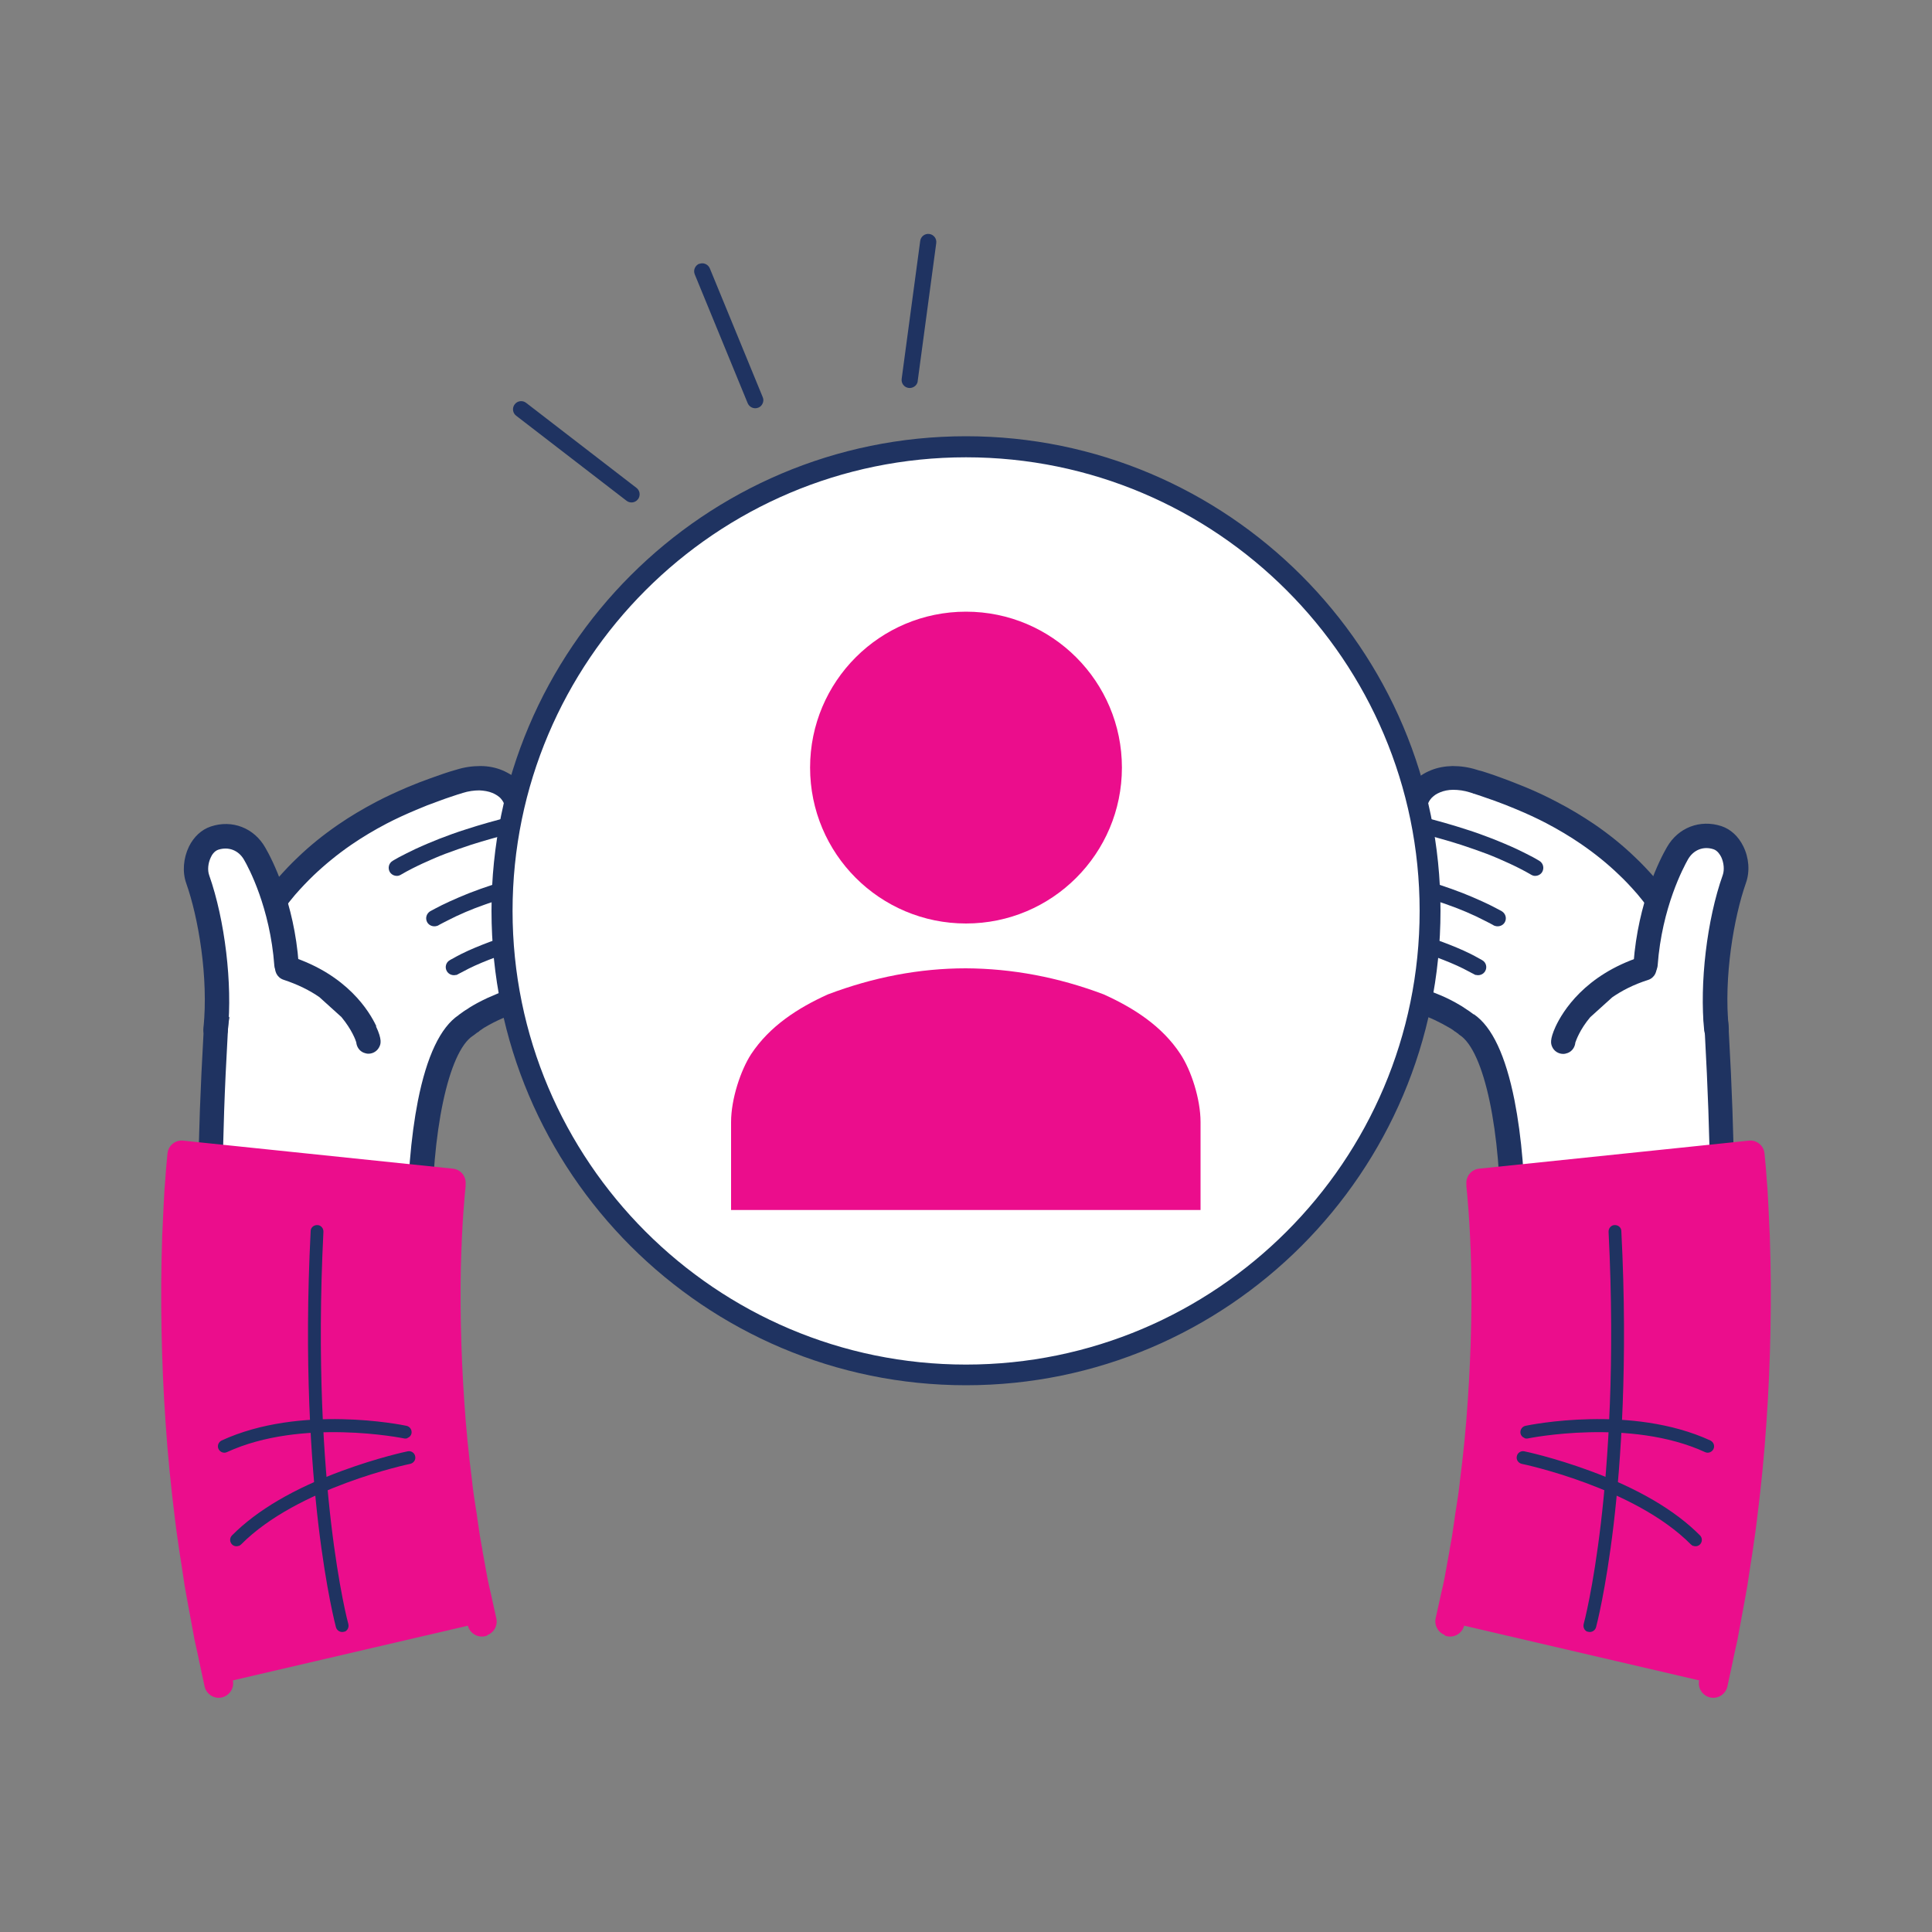 <svg xmlns="http://www.w3.org/2000/svg" id="Layer_1" data-name="Layer 1" viewBox="0 0 100 100"><rect x="0" y="0" width="100" height="100" fill="#808080" stroke="none"/><defs><style>      .cls-1 {        fill: #fff;      }      .cls-2 {        fill: #1f3361;      }      .cls-3 {        fill: #eb0d8c;      }    </style></defs><g><path class="cls-2" d="m26.64,20.93c-.14.18-.11.45.08.59l5.71,4.4c.18.14.45.11.59-.08.02-.02.03-.04.04-.06.09-.18.05-.4-.12-.53l-5.71-4.4c-.18-.14-.45-.11-.59.08Z"></path><path class="cls-2" d="m48.1,12.11c-.23-.03-.44.13-.47.36l-.96,7.14c-.03.23.13.44.36.47.18.02.35-.07.43-.22.02-.04.04-.09.04-.14l.96-7.14c.03-.23-.13-.44-.36-.47Z"></path><path class="cls-2" d="m36.19,13.65c-.21.09-.32.33-.23.55l2.74,6.67c.09.21.33.32.55.23.1-.04.17-.11.21-.19.06-.11.07-.24.02-.35l-2.74-6.67c-.09-.21-.33-.32-.55-.23Z"></path></g><g><g><g><path class="cls-1" d="m89.19,63.38c-.11-4.42-.11-5.73-.35-10.16-.07-1.34-.77-2.7-1.16-3.63-.39-.94-.98-1.66-1.56-2.5-.29-.42-.6-.82-.92-1.2-.32-.37-.66-.73-1-1.05-.68-.65-1.38-1.2-2.04-1.66-.67-.46-1.3-.82-1.89-1.13-.58-.3-1.11-.54-1.57-.74-.46-.2-.86-.35-1.18-.46-.32-.12-.57-.2-.74-.26-.17-.06-.26-.08-.26-.08-.04-.01-.09-.03-.13-.04l-.16-.05c-.37-.11-.72-.16-1.05-.16-.33,0-.63.07-.9.17-.13.05-.25.12-.37.19-.11.08-.21.16-.3.25-.18.19-.3.41-.36.66-.07.26-.06.53.01.79l-.06-.02c-.63-.16-1.24-.1-1.73.15-.12.06-.23.13-.33.21-.1.08-.19.17-.27.26-.16.19-.27.41-.34.65-.1.38-.06.77.12,1.13.17.36.46.67.84.91-.23.22-.41.49-.48.8-.2.81.3,1.66,1.08,2.12-.21.21-.36.47-.43.76-.06.25-.07.51-.02.75.05.24.14.48.27.69.13.21.3.4.49.56.19.16.4.27.63.35,0,0,.21.07.5.17.29.11.66.25.99.4.33.15.61.31.8.42.05.03.09.06.13.08.04.02.07.04.09.06.03.02.05.03.06.04.01,0,.02.01.02.01.02.01.04.02.06.03,0,0,.02.01.06.04.02.01.04.03.07.05.01.01.03.02.05.03.01.01.03.03.05.04,1.73,1.12,2.44,6.19,2.4,10.52l10.9-.18Z"></path><path class="cls-2" d="m78.28,64.19h0c-.35,0-.63-.29-.62-.64.05-4.97-.83-9.16-2.11-9.98-.02-.01-.04-.03-.06-.05l-.05-.04s-.02-.01-.02-.01l-.06-.05s-.08-.04-.11-.07l-.02-.02s0,0,0,0l-.12-.08s-.03-.02-.05-.03l-.07-.04c-.2-.12-.47-.26-.72-.38-.28-.13-.62-.27-.94-.38-.28-.1-.48-.16-.48-.16-.31-.1-.6-.26-.85-.47-.24-.19-.45-.43-.62-.71-.17-.28-.29-.59-.35-.9-.07-.35-.06-.69.03-1.02.04-.16.1-.32.18-.47-.7-.65-1.03-1.56-.82-2.41.05-.19.12-.37.22-.54-.22-.22-.4-.47-.53-.74-.24-.5-.3-1.04-.16-1.56.09-.33.24-.63.46-.89.11-.13.23-.24.36-.35.14-.11.28-.2.44-.28.42-.22.91-.32,1.41-.31.01-.07.02-.14.04-.21.09-.35.26-.67.52-.94.12-.12.25-.24.4-.34.15-.1.31-.18.48-.25.34-.14.72-.21,1.12-.22.42,0,.84.06,1.25.19l.13.04c.05.01.11.03.16.04l.34.11c.17.06.4.13.68.24.42.15.81.31,1.21.47.58.24,1.11.49,1.62.76.7.36,1.34.75,1.95,1.16.76.52,1.48,1.1,2.12,1.72.33.31.67.67,1.04,1.09.39.46.7.86.96,1.26.12.18.25.35.37.52.45.64.92,1.29,1.25,2.09.06.16.14.32.22.5.41.94.92,2.11.99,3.33.2,3.57.23,5.1.3,7.87.02.68.03,1.43.06,2.3,0,.35-.27.64-.61.65-.34.01-.64-.27-.65-.61-.02-.87-.04-1.63-.05-2.31-.06-2.76-.1-4.29-.29-7.83-.05-1-.51-2.05-.88-2.9-.08-.19-.16-.36-.23-.53-.27-.67-.68-1.24-1.11-1.84-.13-.18-.25-.36-.38-.54-.25-.36-.53-.73-.88-1.15-.34-.39-.65-.72-.95-1-.6-.58-1.26-1.11-1.96-1.59-.57-.39-1.17-.75-1.82-1.09-.48-.25-.98-.48-1.53-.71-.38-.16-.76-.31-1.15-.45-.28-.1-.5-.17-.66-.23l-.33-.11s-.04-.01-.06-.02c-.02,0-.04,0-.06-.02l-.16-.05c-.29-.09-.57-.13-.86-.13-.24,0-.48.05-.67.13-.09.04-.18.08-.25.13-.07.05-.13.1-.19.16-.1.11-.18.24-.21.38-.04.15-.03.31,0,.47.06.22,0,.45-.16.61-.16.16-.39.22-.61.17l-.06-.02c-.47-.12-.92-.08-1.29.1-.08.04-.16.09-.23.14-.06.05-.12.11-.17.17-.1.12-.17.26-.21.41-.06.23-.03.47.07.69.12.25.33.48.61.65.17.1.28.28.29.48.02.2-.06.39-.2.52-.15.14-.25.3-.3.49-.12.5.2,1.08.78,1.42.17.1.28.27.31.46.03.19-.04.39-.18.53-.13.13-.23.29-.27.47-.04.15-.04.31-.01.47.03.16.09.32.19.47.09.15.21.29.35.4.13.11.28.19.44.24,0,0,.22.07.52.18.35.13.73.28,1.04.42.41.19.71.37.86.46l.06.04s.06.04.09.06l.09.06s.04.03.06.04c.02.01.04.02.06.04,0,0,.04.02.1.07l.11.08s.03.02.04.03h.02c.94.64,1.64,2.14,2.1,4.45.37,1.88.57,4.22.54,6.59,0,.35-.28.62-.63.62Z"></path></g><path class="cls-2" d="m79.34,45.32c.18.05.38-.02.48-.18.12-.2.06-.46-.14-.58,0,0-.04-.02-.1-.06l-.23-.13c-.24-.13-.55-.28-.86-.43-.41-.19-.82-.36-1.22-.52-.44-.17-.9-.34-1.38-.49-.73-.24-1.55-.47-2.5-.71l-1.08-.27c-.23-.06-.45.08-.51.31-.06.23.08.45.31.51l1.07.27c.93.24,1.74.46,2.45.69.46.15.91.31,1.34.47.39.15.78.32,1.17.5.41.19.69.34.82.41l.23.13s.06.03.07.04c.03.02.06.03.1.04Z"></path><path class="cls-2" d="m77.4,47.93c.18.05.38-.02.48-.18.12-.2.06-.45-.14-.58,0,0-.03-.02-.09-.05l-.19-.1c-.19-.1-.44-.23-.71-.35-.35-.16-.7-.31-1.03-.44-.38-.15-.78-.29-1.2-.43-.65-.21-1.4-.43-2.29-.65l-1.04-.26-.2.82,1.04.26c.87.22,1.6.43,2.23.63.4.13.79.27,1.16.41.31.12.64.26.98.42.33.16.56.28.66.33l.19.1s.04.02.05.03c.03.02.06.03.1.04Z"></path><path class="cls-2" d="m76.39,50.46c.18.05.38-.02.48-.19.12-.2.05-.46-.15-.57l-.05-.03s-.07-.04-.13-.07l-.18-.1s0,0,0,0l-.25-.13c-.44-.22-.98-.44-1.49-.63-.6-.22-1.22-.4-1.63-.52-.85-.24-.85-.24-.96-.22-.23.04-.38.26-.34.49.03.17.16.3.32.34.05.01.34.09.75.21.4.11.99.29,1.57.5.49.18,1,.39,1.4.59l.42.22s.07.04.1.05l.05.03s.06.03.09.04Z"></path><g><path class="cls-1" d="m88.89,43.37c-.78-.26-1.62.02-2.07.8-.38.66-1.43,2.78-1.65,5.75l3.67,3.37c-.26-2.57.21-5.76.92-7.79.27-.77-.1-1.88-.87-2.13Z"></path><path class="cls-2" d="m88.84,53.92c-.32,0-.59-.24-.63-.57-.25-2.44.14-5.76.96-8.06.09-.26.06-.63-.08-.93-.06-.12-.19-.33-.39-.4-.53-.18-1.05.03-1.33.52-.22.39-1.35,2.48-1.57,5.49-.03.35-.32.61-.67.58-.35-.03-.61-.33-.58-.68.24-3.2,1.38-5.42,1.73-6.02.58-1.02,1.72-1.45,2.82-1.09.48.16.88.53,1.13,1.04.3.6.35,1.31.14,1.9-.62,1.76-1.16,4.86-.89,7.51.04.35-.22.66-.56.69-.02,0-.04,0-.06,0Z"></path></g><path class="cls-2" d="m85.73,49.92c-.11-.33-.46-.51-.8-.4-2.91.95-4.05,2.84-4.41,3.61-.32.7-.24.9-.19,1.03.1.25.34.39.58.39.08,0,.16-.02.24-.05.23-.09.37-.31.39-.54.04-.11.23-.67.77-1.31l1.14-1.03c.49-.34,1.1-.66,1.86-.9.33-.11.51-.46.4-.8Z"></path></g><g><path class="cls-3" d="m90.61,59.81s0,.03,0,.09c0,.06.01.14.02.25,0,.11.02.24.04.39.01.16.03.33.04.52.01.19.03.41.05.64.01.23.03.48.04.74.04.53.06,1.12.08,1.77.1,2.58.06,5.99-.18,9.39-.12,1.7-.29,3.4-.49,4.99-.09.8-.21,1.56-.32,2.29-.05.36-.11.72-.16,1.06-.06.34-.12.67-.18.99-.12.63-.22,1.21-.32,1.73-.11.51-.21.96-.29,1.33-.16.74-.25,1.16-.25,1.16l-13.66-3.18s.08-.35.21-.96c.07-.3.15-.67.24-1.1.08-.43.17-.91.26-1.44.05-.26.1-.54.15-.82.04-.29.09-.58.13-.89.09-.61.2-1.25.27-1.92.17-1.34.31-2.77.41-4.21.2-2.88.23-5.78.15-7.92-.02-.53-.04-1.02-.07-1.45-.01-.21-.03-.41-.04-.6-.01-.18-.03-.35-.04-.5-.01-.15-.02-.28-.03-.39-.01-.11-.02-.21-.03-.28,0-.08-.01-.14-.02-.17,0-.04,0-.05,0-.05l13.95-1.45Z"></path><path class="cls-3" d="m74.79,84.66s.07.02.11.03c.4.09.8-.17.89-.57l.21-.96c.02-.11.05-.23.08-.36.05-.22.11-.47.16-.75,0,0,0-.01,0-.02l.26-1.44c.02-.1.04-.19.05-.29.03-.18.07-.35.1-.54,0,0,0-.01,0-.02l.13-.89c.03-.18.05-.35.08-.53.07-.45.14-.92.19-1.42.18-1.41.32-2.84.42-4.25.19-2.64.24-5.56.15-8,0-.16-.01-.32-.02-.47-.01-.36-.03-.69-.05-1l-.04-.59s0,0,0-.01l-.04-.5c0-.06,0-.12-.01-.18l12.46-1.3c.01.15.03.31.04.49l.05.64.04.74c.03.39.04.82.06,1.28,0,.16.01.32.02.48.1,2.85.04,6.24-.18,9.3-.11,1.64-.28,3.3-.48,4.95,0,0,0,0,0,.01-.06.57-.15,1.14-.23,1.68-.03.2-.06.39-.09.58l-.16,1.05c-.04.22-.08.44-.12.65-.02.11-.04.22-.06.33l-.32,1.72c-.07.34-.14.65-.2.93-.03.14-.06.27-.09.39l-.25,1.15c-.09.4.17.8.57.89.4.09.8-.17.89-.57l.25-1.16c.03-.12.05-.25.08-.39.06-.28.13-.6.21-.95,0,0,0-.01,0-.02l.32-1.73c.02-.11.04-.22.06-.33.04-.22.08-.44.12-.67,0,0,0,0,0-.01l.16-1.06c.03-.19.06-.38.09-.57.08-.56.17-1.14.24-1.74.21-1.67.38-3.36.49-5.03.22-3.11.28-6.56.18-9.47,0-.17-.01-.32-.02-.48-.02-.46-.04-.9-.06-1.31l-.04-.74s0,0,0-.01l-.05-.64c-.01-.2-.03-.37-.04-.54l-.07-.74c-.04-.41-.41-.71-.82-.66l-13.95,1.45c-.2.02-.38.12-.5.27-.12.15-.18.35-.16.55v.05s0,0,0,0c0,.03,0,.08.01.15l.03.29c.01.1.02.23.03.38l.04.49.04.59s0,0,0,0c.02.29.03.61.05.96,0,.15.01.31.02.47.09,2.38.03,5.24-.15,7.83-.09,1.38-.23,2.78-.41,4.17,0,0,0,.01,0,.02-.05.46-.12.92-.19,1.36-.03.18-.06.36-.08.54l-.13.88c-.03.17-.06.34-.09.51-.02.1-.04.2-.05.3l-.26,1.43c-.05.26-.11.5-.16.72-.03.13-.06.25-.08.36l-.21.95c-.08.37.12.73.46.86Z"></path><path class="cls-2" d="m82.17,84.45s.02,0,.03.01c.18.05.36-.06.41-.23.02-.08.5-1.87.91-5.31.37-3.16.75-8.37.4-15.2,0-.18-.16-.32-.35-.31-.18,0-.32.17-.31.35.34,6.79-.03,11.95-.4,15.09-.4,3.39-.88,5.19-.89,5.21-.04.17.04.34.2.4Z"></path><g><path class="cls-2" d="m87.64,80.01c.12.05.26.02.35-.07.13-.13.13-.34,0-.47-1.29-1.3-3.21-2.43-5.72-3.35-1.85-.68-3.31-.99-3.37-1-.18-.04-.36.08-.39.26-.04.18.08.35.26.39.06.01,5.83,1.22,8.75,4.17.03.03.08.06.12.08Z"></path><path class="cls-2" d="m78.91,74.44c.06.02.12.03.19.01.05-.01,5.28-1.07,9.15.71.17.08.36,0,.44-.16.08-.17,0-.36-.16-.44-4.08-1.88-9.34-.81-9.57-.76-.18.04-.29.21-.26.39.02.11.1.2.21.24Z"></path></g></g><g><g><path class="cls-1" d="m29.35,44.72c.17-.36.22-.75.12-1.13-.06-.24-.18-.46-.34-.65-.08-.09-.17-.18-.27-.26-.1-.08-.21-.15-.33-.21-.49-.25-1.1-.31-1.73-.15l-.06.02c.07-.26.08-.52.01-.79-.06-.25-.19-.47-.36-.66-.09-.09-.19-.18-.3-.25-.11-.07-.23-.14-.37-.19-.26-.11-.57-.17-.9-.17-.33,0-.69.04-1.05.16l-.16.05s-.09.02-.13.04c0,0-.09.03-.26.08-.17.06-.42.14-.74.26-.32.12-.72.27-1.18.46-.46.19-.99.43-1.57.74-.58.3-1.22.67-1.89,1.13-.67.46-1.36,1-2.04,1.66-.34.32-.67.68-1,1.05-.32.38-.63.78-.92,1.2-.58.84-1.17,1.56-1.56,2.5-.39.94-1.08,2.29-1.16,3.63-.24,4.43-.24,5.73-.35,10.16l10.9.18c-.04-4.33.66-9.4,2.4-10.52.02-.01.03-.03.05-.04.02-.01.03-.02.05-.03.03-.02.05-.04.07-.05.04-.03.06-.04.06-.04.02,0,.04-.02.06-.03,0,0,0,0,.02-.01.01,0,.03-.02.06-.04.03-.02.06-.04.09-.06.04-.02.08-.05.13-.08.19-.12.47-.27.8-.42.33-.15.69-.3.99-.4.29-.11.51-.17.51-.17.23-.08.45-.2.63-.35.19-.15.36-.34.49-.56.13-.21.23-.45.27-.69.05-.24.04-.5-.02-.75-.08-.29-.23-.55-.43-.76.78-.45,1.28-1.3,1.08-2.12-.08-.31-.25-.58-.48-.8.37-.23.67-.55.84-.91Z"></path><path class="cls-2" d="m21.72,64.19c-.35,0-.63-.28-.63-.62-.02-2.37.17-4.71.54-6.59.46-2.32,1.17-3.81,2.11-4.44l.02-.02s.02-.02.03-.02l.11-.08c.07-.05.11-.08.11-.08.02-.01.04-.02.06-.04.01,0,.03-.02.05-.03,0,0,.02-.01.02-.01l.09-.06s.06-.04.09-.06l.05-.03c.16-.1.46-.27.87-.46.31-.14.69-.3,1.04-.42.3-.11.53-.18.53-.18.15-.05.29-.13.42-.23.14-.11.26-.25.35-.4.09-.15.16-.31.19-.48.03-.16.03-.32-.01-.48-.05-.18-.14-.34-.27-.47-.14-.14-.2-.33-.18-.53.03-.19.14-.36.31-.46.58-.34.9-.92.78-1.42-.04-.18-.15-.35-.3-.49-.14-.13-.22-.33-.2-.52.02-.2.13-.37.29-.48.27-.17.49-.4.61-.65.11-.23.13-.47.07-.69-.04-.15-.11-.28-.21-.4-.05-.06-.11-.12-.18-.17-.07-.05-.14-.1-.23-.14-.36-.18-.82-.22-1.29-.1l-.06.02c-.22.06-.45,0-.61-.17s-.22-.39-.16-.61c.04-.16.05-.32,0-.47-.04-.14-.11-.27-.21-.38-.05-.06-.12-.11-.19-.16-.07-.05-.16-.09-.25-.13-.19-.08-.43-.12-.67-.13-.27,0-.57.04-.85.13l-.16.05s-.04.01-.06.02c-.02,0-.04.01-.07.02l-.33.11c-.16.05-.38.13-.65.23-.4.14-.78.29-1.15.45-.55.23-1.05.46-1.53.71-.65.34-1.25.7-1.82,1.09-.7.48-1.36,1.02-1.96,1.59-.3.29-.62.62-.96,1.01-.35.42-.63.78-.87,1.14-.13.19-.26.37-.38.54-.43.6-.84,1.17-1.11,1.84-.07.16-.14.34-.23.53-.37.85-.83,1.9-.88,2.9-.2,3.55-.23,5.07-.29,7.84-.02.68-.03,1.43-.05,2.3,0,.35-.3.62-.65.61-.35,0-.62-.3-.61-.65.02-.87.04-1.62.05-2.3.06-2.78.1-4.31.3-7.88.07-1.23.58-2.39.99-3.33.08-.18.15-.35.22-.5.33-.8.8-1.46,1.25-2.09.12-.17.25-.34.37-.52.27-.39.57-.79.96-1.25.38-.43.72-.79,1.05-1.1.64-.62,1.36-1.2,2.12-1.72.61-.42,1.25-.8,1.95-1.17.51-.27,1.04-.51,1.62-.76.4-.17.79-.32,1.21-.47.28-.1.51-.18.68-.24l.34-.11c.06-.02.11-.03.17-.05l.14-.04c.41-.13.82-.19,1.25-.19.41,0,.79.08,1.13.22.17.07.33.16.48.25.16.11.29.22.41.35.25.27.43.58.51.94.02.07.03.14.04.21.5-.01.99.09,1.41.31.16.08.3.17.44.28.14.11.26.23.36.35.22.26.37.56.46.89.14.52.08,1.06-.16,1.57-.13.27-.31.52-.53.74.1.17.17.35.22.54.21.84-.12,1.76-.82,2.4.08.15.13.3.18.46.09.33.09.68.03,1.02-.06.32-.18.62-.36.91-.17.27-.38.51-.63.71-.24.2-.53.36-.83.46-.02,0-.22.07-.49.17-.32.11-.66.25-.94.38-.36.17-.63.33-.73.39l-.06.04s-.03.02-.04.03l-.12.08s0,0,0,0c0,0-.01.01-.02.02l-.02.02s-.07.05-.11.07l-.13.1s-.05.04-.07.05c-1.27.82-2.16,5.02-2.11,9.98,0,.35-.28.63-.62.64h0Z"></path></g><path class="cls-2" d="m20.66,45.32c-.18.05-.38-.02-.48-.18-.12-.2-.06-.46.14-.58,0,0,.04-.02.1-.06l.23-.13c.24-.13.55-.28.86-.43.41-.19.82-.36,1.22-.52.44-.17.9-.34,1.38-.49.73-.24,1.55-.47,2.5-.71l1.08-.27c.23-.06.45.08.51.31.06.23-.08.45-.31.51l-1.07.27c-.93.24-1.74.46-2.45.69-.46.15-.91.31-1.34.47-.39.15-.78.32-1.17.5-.41.19-.69.34-.82.41l-.23.13s-.06.03-.07.04c-.03.02-.06.03-.1.04Z"></path><path class="cls-2" d="m22.6,47.93c-.18.05-.38-.02-.48-.18-.12-.2-.06-.45.14-.58,0,0,.03-.02.09-.05l.19-.1c.19-.1.44-.23.71-.35.35-.16.7-.31,1.03-.44.38-.15.78-.29,1.2-.43.65-.21,1.4-.43,2.29-.65l1.04-.26.2.82-1.04.26c-.87.22-1.6.43-2.23.63-.4.13-.79.27-1.16.41-.31.12-.64.26-.98.42-.33.16-.56.28-.66.33l-.19.1s-.04.02-.05.03c-.03.02-.06.03-.1.04Z"></path><path class="cls-2" d="m23.61,50.46c-.18.05-.38-.02-.48-.19-.12-.2-.05-.46.15-.57l.05-.03s.07-.04.13-.07l.18-.1s0,0,0,0l.25-.13c.44-.22.98-.44,1.49-.63.6-.22,1.22-.4,1.63-.52.85-.24.85-.24.96-.22.23.04.38.26.34.49-.03.17-.16.3-.32.34-.05.01-.34.09-.75.21-.4.11-.99.29-1.57.5-.49.18-1,.39-1.4.59l-.42.22s-.08.04-.1.05l-.05.03s-.06.03-.09.04Z"></path><g><path class="cls-1" d="m14.83,49.92c-.22-2.97-1.27-5.1-1.65-5.75-.45-.79-1.3-1.06-2.07-.8-.77.26-1.14,1.37-.87,2.13.72,2.03,1.19,5.22.92,7.79l3.67-3.37Z"></path><path class="cls-2" d="m11.16,53.92s-.04,0-.07,0c-.35-.04-.6-.34-.56-.69.27-2.66-.27-5.76-.89-7.51-.21-.59-.15-1.3.14-1.9.25-.51.65-.88,1.13-1.04,1.1-.37,2.24.07,2.82,1.09.35.6,1.5,2.83,1.73,6.02.03.35-.24.65-.58.68-.35.03-.65-.24-.68-.58-.22-3.01-1.34-5.1-1.57-5.49-.28-.49-.8-.69-1.33-.52-.21.07-.34.28-.39.4-.14.29-.18.66-.08.93.81,2.3,1.21,5.62.96,8.06-.03.32-.31.57-.63.57Z"></path></g><path class="cls-2" d="m19.48,53.12c-.36-.77-1.5-2.66-4.41-3.61-.33-.11-.69.07-.8.4-.11.33.07.69.4.8.76.25,1.37.56,1.86.9l1.14,1.03c.54.65.74,1.2.77,1.31.02.23.16.45.39.54.08.03.16.05.24.05.25,0,.48-.15.58-.39.05-.12.14-.33-.19-1.03Z"></path></g><g><path class="cls-3" d="m9.39,59.81s0,.03,0,.09c0,.06-.01.14-.02.25,0,.11-.02.24-.04.39-.01.16-.03.33-.04.52-.01.19-.03.41-.05.64-.01.23-.03.48-.04.74-.04.53-.06,1.12-.08,1.77-.1,2.58-.06,5.99.18,9.39.12,1.7.29,3.4.49,4.99.09.8.21,1.56.32,2.29.05.36.11.72.16,1.06.06.34.12.67.18.99.12.63.22,1.21.32,1.73.11.51.21.96.29,1.33.16.74.25,1.16.25,1.16l13.66-3.18s-.08-.35-.21-.96c-.07-.3-.15-.67-.24-1.1-.08-.43-.17-.91-.26-1.44-.05-.26-.1-.54-.15-.82-.04-.29-.09-.58-.13-.89-.09-.61-.2-1.25-.27-1.92-.17-1.34-.31-2.77-.41-4.21-.2-2.88-.23-5.78-.15-7.92.02-.53.04-1.02.07-1.45.01-.21.03-.41.04-.6.01-.18.03-.35.04-.5.01-.15.02-.28.03-.39.01-.11.02-.21.03-.28,0-.08.01-.14.02-.17,0-.04,0-.05,0-.05l-13.95-1.45Z"></path><path class="cls-3" d="m25.21,84.66s-.07.02-.11.03c-.4.09-.8-.17-.89-.57l-.21-.96c-.02-.11-.05-.23-.08-.36-.05-.22-.11-.47-.16-.75,0,0,0-.01,0-.02l-.26-1.44c-.02-.1-.04-.19-.05-.29-.03-.18-.07-.35-.1-.54,0,0,0-.01,0-.02l-.13-.89c-.03-.18-.05-.35-.08-.53-.07-.45-.14-.92-.19-1.42-.18-1.41-.32-2.84-.42-4.25-.19-2.64-.24-5.56-.15-8,0-.16.01-.32.02-.47.01-.36.03-.69.05-1l.04-.59s0,0,0-.01l.04-.5c0-.06,0-.12.01-.18l-12.46-1.3c-.01.15-.03.31-.04.49l-.05.64-.04.74c-.03.39-.04.82-.06,1.28,0,.16-.01.32-.02.48-.11,2.85-.04,6.24.18,9.3.11,1.64.28,3.3.48,4.95,0,0,0,0,0,.01.06.57.15,1.14.23,1.68.03.2.06.39.09.58l.16,1.05c.04.22.08.44.12.65.02.11.04.22.06.33l.32,1.72c.07.34.14.65.2.93.03.14.06.27.09.39l.25,1.15c.09.4-.17.8-.57.89-.4.09-.8-.17-.89-.57l-.25-1.16c-.03-.12-.05-.25-.08-.39-.06-.28-.13-.6-.21-.95,0,0,0-.01,0-.02l-.32-1.73c-.02-.11-.04-.22-.06-.33-.04-.22-.08-.44-.12-.67,0,0,0,0,0-.01l-.16-1.06c-.03-.19-.06-.38-.09-.57-.08-.56-.17-1.14-.24-1.74-.21-1.67-.38-3.36-.49-5.03-.22-3.11-.28-6.56-.18-9.47,0-.17.01-.32.02-.48.02-.46.04-.9.06-1.31l.04-.74s0,0,0-.01l.05-.64c.01-.2.03-.37.04-.54l.07-.74c.04-.41.41-.71.82-.66l13.95,1.45c.2.02.38.12.5.27.12.15.18.35.16.55v.05s0,0,0,0c0,.03,0,.08-.01.15l-.03.29c-.01.1-.02.23-.03.38l-.04.49-.04.59h0c-.02.29-.03.62-.05.97,0,.15-.01.31-.02.47-.09,2.38-.03,5.24.15,7.83.09,1.38.23,2.78.41,4.17,0,0,0,.01,0,.02.05.46.12.92.19,1.36.03.18.06.36.08.54l.13.88c.03.17.06.34.09.51.02.1.04.2.05.3l.26,1.43c.05.26.11.5.16.72.03.13.06.25.08.36l.21.95c.08.37-.12.73-.46.86Z"></path><path class="cls-2" d="m17.83,84.45s-.02,0-.03.01c-.18.05-.36-.06-.41-.23-.02-.08-.5-1.87-.91-5.31-.37-3.16-.75-8.37-.4-15.2,0-.18.16-.32.35-.31.18,0,.32.17.31.35-.34,6.79.03,11.95.4,15.09.4,3.39.88,5.19.89,5.21.04.17-.04.34-.2.4Z"></path><g><path class="cls-2" d="m12.36,80.01c-.12.05-.26.02-.35-.07-.13-.13-.13-.34,0-.47,1.29-1.3,3.21-2.43,5.72-3.35,1.85-.68,3.31-.99,3.37-1,.18-.04.36.08.39.26.04.18-.08.35-.26.39-.06.01-5.83,1.22-8.75,4.17-.03.03-.08.06-.12.08Z"></path><path class="cls-2" d="m21.09,74.44c-.06.02-.12.03-.19.01-.05-.01-5.28-1.07-9.15.71-.17.08-.36,0-.44-.16-.08-.17,0-.36.16-.44,4.08-1.88,9.34-.81,9.57-.76.18.04.29.21.26.39-.02.11-.1.2-.21.24Z"></path></g></g></g><g><path class="cls-1" d="m74.02,47.14c0,13.26-10.75,24.02-24.02,24.02s-24.02-10.75-24.02-24.02,10.75-24.02,24.02-24.02,24.02,10.75,24.02,24.02Z"></path><path class="cls-2" d="m50,71.7c-13.54,0-24.56-11.02-24.56-24.56s11.02-24.56,24.56-24.56,24.56,11.02,24.56,24.56-11.02,24.56-24.56,24.56Zm0-48.03c-12.94,0-23.47,10.53-23.47,23.48s10.53,23.48,23.47,23.48,23.48-10.53,23.48-23.48-10.53-23.48-23.48-23.48Z"></path></g><g><path class="cls-3" d="m50,47.8c4.46,0,8.07-3.62,8.07-8.07s-3.61-8.07-8.07-8.07-8.07,3.61-8.07,8.07,3.61,8.07,8.07,8.07Z"></path><path class="cls-3" d="m62.14,62.63v-4.55c0-1.2-.49-2.69-1.04-3.52-.95-1.45-2.42-2.39-3.97-3.09-2.35-.89-4.75-1.34-7.14-1.35-2.4,0-4.79.46-7.14,1.35-1.55.7-3.01,1.64-3.97,3.09-.54.83-1.04,2.32-1.04,3.52v4.55h24.29Z"></path></g></svg>